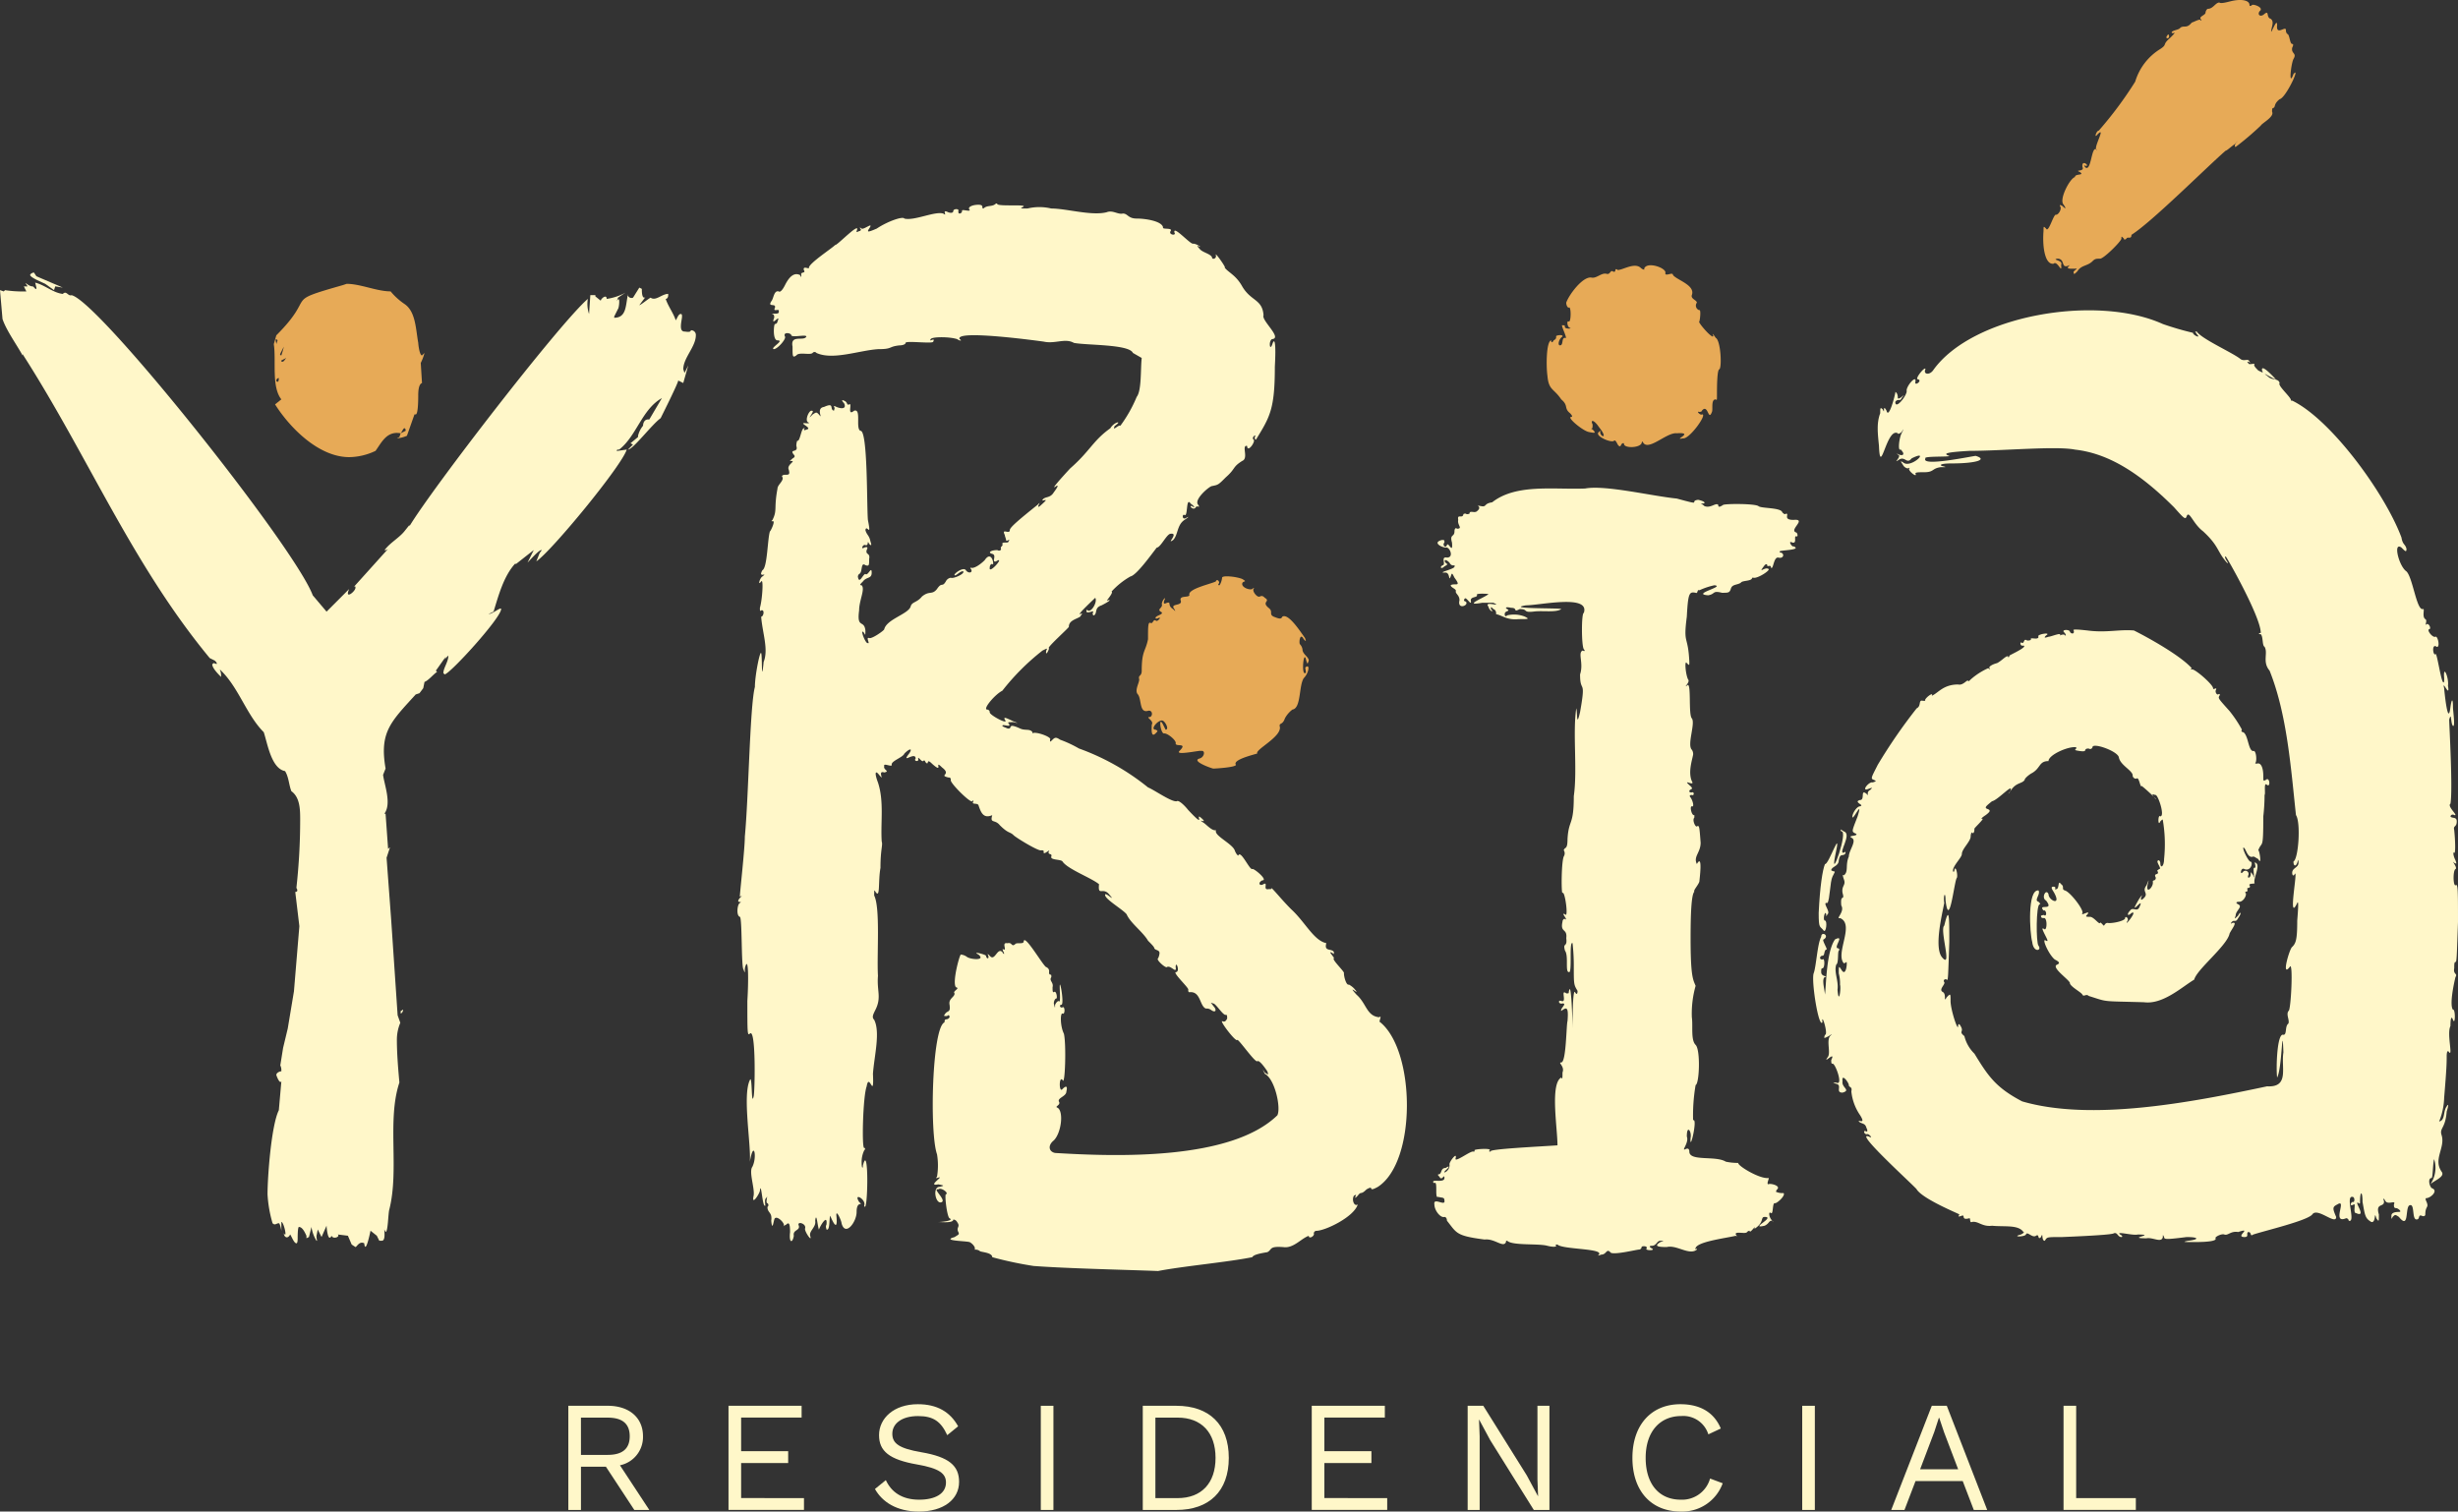 <svg xmlns="http://www.w3.org/2000/svg" xmlns:xlink="http://www.w3.org/1999/xlink" width="416" height="255.844" viewBox="0 0 416 255.844"><rect x="0" y="0" width="416" height="255.844" fill="#333333" stroke="none"/><defs><clipPath id="a"><rect width="416" height="255.844" fill="none"/></clipPath></defs><g clip-path="url(#a)"><path d="M505.509,1245.1h-4.222v7.32H499.15v-17.632h6.678c3.58,0,5.957,1.978,5.957,5.156a4.881,4.881,0,0,1-3.9,4.916l4.969,7.56h-2.538Zm-4.222-2H505.8c2.511,0,3.739-1.042,3.739-3.152s-1.228-3.153-3.739-3.153h-4.516Z" transform="translate(-402.963 -996.844)" fill="#fff7c9"/><path d="M652.6,1250.417v2H639.827v-17.632H652.2v2H641.964v5.691h7.961v2h-7.961v5.93Z" transform="translate(-516.532 -996.844)" fill="#fff7c9"/><path d="M782.521,1237.144l-1.843,1.5c-1.068-2.323-2.35-3.232-4.942-3.232-2.806,0-4.355,1.308-4.355,2.992,0,1.656,1.175,2.484,4.888,3.126,4.729.8,6.412,2.3,6.412,5.022,0,3.018-2.7,5.022-6.812,5.022-3.74,0-6.2-1.629-7.426-3.819l1.843-1.5c.934,2.031,2.752,3.312,5.636,3.312,2.724,0,4.541-1.015,4.541-2.911,0-1.523-1.149-2.4-4.862-3.047-4.755-.827-6.465-2.27-6.465-4.969,0-2.832,2.485-5.235,6.572-5.235,3.233,0,5.45,1.283,6.812,3.739" transform="translate(-620.363 -995.727)" fill="#fff7c9"/><rect width="2.137" height="17.632" transform="translate(176.149 237.945)" fill="#fff7c9"/><path d="M1018.2,1243.605c0,5.663-3.339,8.815-8.868,8.815h-5.691v-17.631h5.691c5.529,0,8.868,3.153,8.868,8.816m-2.243,0c0-4.275-2.379-6.813-6.412-6.813h-3.768v13.625h3.768c4.033,0,6.412-2.538,6.412-6.812" transform="translate(-810.234 -996.844)" fill="#fff7c9"/><path d="M1164.841,1250.417v2h-12.769v-17.632h12.369v2h-10.232v5.691h7.961v2h-7.961v5.93Z" transform="translate(-930.066 -996.844)" fill="#fff7c9"/><path d="M1302.847,1252.421H1300.2l-7.373-11.808-1.87-3.472h-.027l.107,2.831v12.45h-2.031v-17.632h2.645l7.346,11.754,1.9,3.527h.027l-.107-2.832v-12.449h2.031Z" transform="translate(-1040.615 -996.844)" fill="#fff7c9"/><path d="M1441.877,1251.57c-5.023,0-8.175-3.5-8.175-9.082s3.2-9.083,8.12-9.083c3.42,0,5.717,1.442,6.839,4.113l-2.11.989a4.439,4.439,0,0,0-4.569-3.1c-3.606,0-6.038,2.618-6.038,7.08,0,4.434,2.271,7.078,5.932,7.078a4.919,4.919,0,0,0,4.969-3.579l2.137.8a7.258,7.258,0,0,1-7.105,4.781" transform="translate(-1157.426 -995.727)" fill="#fff7c9"/><rect width="2.137" height="17.632" transform="translate(305.013 237.945)" fill="#fff7c9"/><path d="M1673.1,1247.532h-7.988l-1.87,4.888H1661l6.865-17.631h2.538l6.839,17.631h-2.27Zm-.775-2-2.378-6.251-.828-2.458h-.053l-.774,2.377-2.4,6.331Z" transform="translate(-1340.922 -996.844)" fill="#fff7c9"/><path d="M1824.578,1250.417v2h-12.236v-17.632h2.137v15.628Z" transform="translate(-1463.101 -996.844)" fill="#fff7c9"/><path d="M756.46,317.3c-.424,0,.426-1.275-.212-.85-2.126-.213-2.126-2.339-3.828-3.827-1.913-2.126,1.063.639-.424-1.063a3.72,3.72,0,0,0-.851-.638c-.424.213-.85-1.275-.85-1.913.212-.213-2.126-2.339-1.7-2.551.213,0-1.277-1.488-.214-.851.214.213.214.213.214-.212-.426-.638-1.7,0-1.277-1.488-2.126-.425-3.613-3.614-5.951-5.739-1.7-1.7-3.188-3.614-3.4-3.614.214.212,0,.212-.424.212-1.063.213,0-1.275-.851-.85-.637.425-1.063-.213-.212-.637,1.063,0-1.487-2.127-1.7-1.914-.425.212-1.912-3.188-2.338-2.339,0,.213-.424-.212-.636-.849-.426-1.063-3.191-2.339-3.191-3.189v-.213c-.636.213-1.7-1.063-2.125-1.275-1.275-.851,1.062.425-.424-.851-1.063-.85,1.062,2.126-2.126-1.275-.85-1.063-1.7-1.7-1.913-1.488-.851.212-3.825-1.914-4.888-2.339a40.252,40.252,0,0,0-11.693-6.589,19.7,19.7,0,0,0-3.189-1.488c-.636-.426-.85-.426-1.275,0s-.424.425-.424,0c.424-.426-2.552-1.488-2.976-1.063V268.2c-.426-.639-1.275-.213-2.125-.639-2.338-1.063-1.063.213-2.126,0-.426-.212-.639-.212-.851-.424,0-.425,1.7.424,1.063-.425-.212-.213,0-.213.851-.213.85.213.85.213-.213-.212-1.277-.637-1.489-.637-1.277-.212.851,1.063-2.762-.851-2.55-1.276a.457.457,0,0,0-.424-.425c-.85,0,1.275-2.551,2.55-3.188a39.538,39.538,0,0,1,6.8-6.8c.85-.426.85-.426.638,0-.212,1.276.639-.426.424-.426-.212-.212,3.615-3.614,3.4-3.614,0-1.063,1.275-1.275,1.914-1.7.424-.637.424-.637,0-.425-.639.213,2.338-2.55,2.55-2.763.424.637-.638,2.551-1.275,2.126-.212-.212-.212,0-.212.213.212.424,1.487-.425,1.062.212,0,.212,0,.425.213.425.636-.425,0-1.276,1.275-1.7.851-.425,1.914-1.063,1.063-.851-.639.425,1.063-1.276.639-1.488a12.934,12.934,0,0,1,3.188-2.551c1.063-.212,3.613-3.826,4.464-4.889.639,0,1.7-2.339,2.338-2.339,1.489-.212-.85,1.914.426,1.063.849-.85.637-2.55,1.912-3.4.638-.425.851-.638.426-.425-.851.638-.851-.637-.426-.425.638.425.214-3.189,1.063-1.913.638.424.85.85.214.424-.639-.212.212.851.636.213.212-.425.851.212.427-.425-.851-.851,1.911-3.188,2.338-3.188,1.063-.212,1.063-.212,2.338-1.488,1.7-1.488,1.063-1.7,2.764-2.763,1.063-.426,0-2.339.637-2.551.214,0,.214,0,.214.212.212.851,1.487-1.063,1.062-1.275-.426-.426.637-1.063.212-.426,0,.213,0,.426.212.426,2.338-3.826,3.189-5.1,3.189-12.33.212-3.826,0-5.1-.424-3.826-.214.637-.427.637-.427,0,0-.425.213-.851.427-.851,1.7-.212-1.913-3.189-1.489-4.038-.212-2.764-2.126-2.339-3.613-4.89-1.063-1.913-2.338-2.338-2.976-3.189.424.213-1.7-2.763-1.489-2.125s-.636.851-.636.425c-.213-.637-1.7-.85-2.126-1.488-.426-.425-.426-.637-.212-.425.849.425-.214-.424-.851-.424-.426.212-3.4-3.189-3.188-1.913.424.637-1.063.425-.639-.212s-1.487-.213-1.275-.638c-.213-1.063-2.977-1.488-4.464-1.488s-1.489-.85-2.34-.85c-.849.212-1.7-.637-2.763-.213-2.551.638-6.8-.637-9.353-.637a8.646,8.646,0,0,0-4.039,0c-1.063,0-1.275,0-.85-.212,1.489-.637-4.676,0-4.252-.637h-.212c-.639.637-1.487.212-2.126.85-.426,0,.213-.638-.85-.638s-1.914.425-1.487.851c.212.424-1.489-.213-1.277.212a.457.457,0,0,1-.424.425c-.213,0-.213-.213-.213-.425.213-.425-.85-.425-.85,0,0,.212-.213.425-.851.212-1.275-.637,0,.851-.85.213-1.487-.425-4.888,1.275-6.589.85-.212-.424-2.765.425-4.676,1.7-1.49.638-1.7.638-1.277,0,.851-1.276-.849.212-1.275,0-.213-.213-.425-.213-.213,0s0,.425-.212.425c-.426.212-.426.212-.426,0,.851-1.914-3.4,2.55-3.612,2.338-.639.637-4.252,2.976-4.464,3.826.212.425-1.063-.425-.85.425.424.637-.639.212-.427.851,0,.425,0,.425-.212,0-.851-.425-1.7,0-2.55,1.7-.426.851-.851,1.275-1.062,1.063-.851-.212-.851,1.275-1.276,1.7-.639,1.063.849.213.637,1.063-.424.851.85,0,.639.639.212.637-1.49.212-1.063.424.212,0,.424.425.212.851-.424,1.275,1.275-1.063.639.425a.459.459,0,0,1-.426.425c-.213,0-.424,2.763.426,2.763,1.275,0-1.277,1.275-.639,1.488.639,0,2.126-1.7,1.914-2.126-.426-.851,1.063-.638,1.063-.213.212.425,2.55-.212,2.55.213-.424.85-2.762-.425-2.338,1.7,0,1.7,0,1.914.638,1.488.425-.638,2.338,0,2.763-.425a.4.4,0,0,1,.638,0c2.764,1.275,7.227-.425,10.416-.637,2.55,0,1.7-.425,3.613-.638.639,0,1.063-.212,1.063-.424,0-.425,4.678.212,4.678-.213.424-.85-.851.213-.426-.425.214-.425,3.188-.425,4.465,0,.637.425.849.213.425,0-.851-1.7,14.243.425,14.243.425,1.912.425,3.613-.638,5.1.213,2.126.424,9.351.212,9.99,1.7l1.487.851c-.212,1.912,0,5.526-.849,6.589a23.274,23.274,0,0,1-2.764,4.889c-.212-.212-1.063.639-1.063.425,0-.425.212-.425.424-.637.851-.637-.424-.425-1.063.637-2.974,2.126-3.4,3.827-6.8,6.8-2.552,2.764-3.188,3.614-2.338,2.976.424-.212.212.212-.426,1.063-.637,1.063-1.487.637-1.913,1.275-.213.425,1.489-.638-.213.851-.424.425-.636.425-.424,0s.212-.425-.212,0c-3.189,2.551-4.678,3.826-4.678,4.251,0,.851-1.487-.425-.851.851,0,.212.214.638.214.85,0,.425.849-.424.425.213,0,.425-1.063,0-1.063.425.212.424-.424.424-.212.85,0,.213-.212.425-.639.213-1.063,0-1.7.425-.851.637s-.212,1.488.639,1.275c1.7-1.063-1.275,2.339-1.063,1.063,0-.424.212-.637.424-.637.426.637,0-2.551-1.275-.637-.851.85-1.914,1.488-2.338,1.275,0,0-.212,0,0,.213.424.637-.427.85-.851.212s-2.125.637-1.913.851,1.063-.851,1.489-.637c.212.424-1.7,1.275-2.125,1.063a1.137,1.137,0,0,0-.851.638c-.638,1.063-.638,0-1.489,1.275-.849,1.063-1.275.213-2.55,1.276-.851,1.063-1.7.85-1.913,1.7-.425,1.275-4.039,2.126-4.464,3.826,0,.213-2.126,1.7-2.552,1.488-.637-.212.214,1.063-.212.851-.424.212-1.487-2.764-.636-1.7.212.424.212.424.212-.425-.212-1.913-1.489-.213-1.063-3.4,0-1.7,1.063-3.614.425-4.252-.425,0-.213-.212.212-.637.639-.851,1.489-.425,1.489-1.488,0-1.275-.639.637-1.063.212-.426,0-1.063,1.913-1.275.425a.745.745,0,0,1,.212-.425c.637-.212.212-2.126,1.063-1.487.637.212.637,0,.637-1.063.214-1.063-.637-.639-.424-1.488.212-.426.212-.639-.424-.426-.639.426-.214-.637.212-.425.637.212.212-1.063.637-.212.426.424.426.212.214-.425-.214-1.063-.639-1.063-.851-1.914.212-1.063,1.063,1.488.424-1.7-.212-2.339,0-15.3-1.275-15.093-.85-.425.213-3.826-1.063-3.4-1.275,1.063-.212-1.488-.85-1.063-.424.212-.213-.425-.85-.638-.424-.212-.424,0,0,.426.426.851-.213,1.063-1.275.637-.424-.212-.424-.212-.424,0,.213.213,0,.425,0,.638-.85-.213.213-1.488-1.7-.638-1.487.213,0,2.339-.851,1.276-.424-.425-.424-.425-1.062,0-.637.638-.637.638-.213,0,.213-.425.424-.637,0-.637s-1.063,1.487-.639,1.913c.426.213.214.213-.212.213-1.7-.213,1.275.85,0,1.063-.851.424,0-.639-.424-.213-.427,0-.639,2.126-1.063,2.126,0-.212-.213.213-.213.851.425,1.275-1.277.425-.426,1.488.212.212.212.425-.212.637-.424.426-.639.426-.212.426.85,0-.851.637-.426,1.488.214.849,0,.849-.637.849-.426,0-.639.213-.426.425.214.638-.849,1.276-.849,1.914-.639,3.4,0,3.614-.85,5.314-.213.212-.213.212,0,.212.636-.212-.427,1.913-.427,1.7-.424,1.275-.424,6.164-1.275,6.589-.851,1.488,1.063.213,0,1.063-.424.213-.851,1.7-.212.851.424-.638.212,2.976-.212,4.463,0,.425,0,.639.212.425.638-.212.424,1.063,0,1.063.212,2.764,1.275,5.528.424,7.653-.424,4.251-.212-1.063-.424-1.488s-1.063,3.826-1.063,5.739c-.851,3.188-1.063,18.707-1.7,25.3,0,2.126-.849,9.566-.849,10.2.424-.213.424-.213,0,.212-.85,1.063.637.425,0,.851-.426.212-.639,2.125,0,2.338.424,0,.213,8.716.637,8.928.212.638.212.638.212-.212.639-2.551.639,2.126.426,5.527,0,5.314,0,5.951.425,5.526,1.062-1.063.851,9.991.638,10.628-.426,1.914-.212-3.826-.638-2.763-1.275,2.551.212,10.841,0,13.818.638-3.827,1.275-.851.426.85-.639.851.424,3.614.212,4.89-.426,1.913,1.063-.425,1.063-.851.212-1.7.424,2.763.85,2.551.213.212-.214-1.063.213-1.276.424-.85-.213.851.212.851a.4.4,0,0,1,0,.637c0,1.063.851.851.639,2.339.213,2.126.424-.425.637-.425.426-.425,1.7.85,1.489,1.275-.214.213,0,0,.424-.212.424-.425.639-.213.639,1.275-.214,1.913.424,1.913.636.637-.212-1.063,1.063-.85.851-1.7-.425-.85,1.275-.425,1.062.425-.212.425,1.275,2.551.851,1.275-.212-.85,1.063-1.487.851-2.55.212-1.7.424,1.063.636,1.487.212-.637,1.49-2.763,1.277-.85-.214.425,0,.637,0,.85.636.213.424-1.912.636-2.338.427,1.063,1.276,2.763,1.063.212-.212-1.7.851.639.851,1.063.638,2.339,2.549-.212,2.549-1.913,0-2.125,1.277-.851.426-1.7-1.062-1.7,1.275-.425.851.637.636,1.913.849-11.053-.214-6.8,0,.638-.212.426-.212-.425a4.546,4.546,0,0,1,.426-2.125c.212-.213.212-.426,0-.426-.426,0-.214-8.716.424-10.416.424-2.551,1.275,2.551,1.063-2.126.212-2.976,1.275-7.015.212-9.14-.424-.426-.212-.851.212-1.7,1.063-2.126.214-3.188.426-5.74-.212-3.613.424-11.479-.639-13.6,0-.85,0-1.063.212-.637.851,1.276.426-1.7.851-4.039,0-3.188.426-3.826.212-4.463-.212-3.188.426-6.8-.637-9.991-.639-1.7-.426-2.126.212-1.276,1.063,1.276-.424-.85.851-.424,1.063-.213-.213-.425,0-1.063-.213-.638,1.275.212,1.275-.213-.212-.637,1.914-1.275,2.126-1.913,1.063-1.063,1.489-.85.638.213-1.062,1.488,1.276-.637,1.276.637-.424.425.639.638.424,0,0-.212,0-.212.426.213.637.637.424-.426.851.424.637.638,0-.85,1.063.213,2.126,1.913.212-.851,1.7.638,1.7,1.275-.637,1.275,1.062,1.7.213,0,.427,0,.427.425-.214.425,3.188,3.826,3.613,3.614.212-.212.212-.212.212,0-.424.637.638.212.851.637.424,1.276.85,2.339,2.338,1.7-.424,1.488.426.639,1.277,1.7,1.487,1.487,1.7,1.063,2.338,1.7.424.426,4.251,2.763,4.675,2.551.213,0,.426,0,.426.212-.214.851,1.275-.638.849,0-.212.637.639.213.427.851s1.7.425,1.914.85c.85,1.276,4.888,2.764,6.165,3.827-.214,2.126.637.425,1.7,1.7,1.275,1.488-.424-.212-.636,0-.426.638,2.975,2.551,3.613,3.4.639,1.488,2.765,2.976,3.615,4.465.637.637,1.063,1.063,1.063,1.275.212.425,1.063.213.849,1.064a2.144,2.144,0,0,1-.212.637c-.424.212,1.275,1.7,1.489,1.488.637-.425,1.7,1.275,1.487,0,0-1.276.851.85,0,.85-.424.213,2.338,2.763,2.126,2.976,0,.212,0,.425.213.425,1.914-.213,1.7,2.338,2.764,2.763a1.284,1.284,0,0,1,.85.212c.849.638,1.063,0,.424-.638-.424-.637-.639-.637,0-.425.424,0,1.7,2.125,2.126,1.913.212,0,.212.212.212.637-.212.425-.424.638-.849.425-.426,0,2.338,3.614,2.55,3.188.212-.212,2.976,3.826,3.4,3.614.212-.212.851.425,1.7,1.7.212.637.212.637-.427.213-.424-.638-.424-.638,0,.212,1.7.851,2.764,5.739,2.126,7.016-7.864,7.652-27.209,7.014-37.625,6.377-1.063-.213-1.275-1.276-.212-2.126,1.277-1.276,1.7-4.89.638-5.527-.638-.212.639-.425.213-1.063-.213-.637,1.275-.851,1.275-1.7.214-.851,0-1.063-.636-.425-.639.851-.639-2.339,0-1.488.424,1.063.636-6.165.212-7.865-.639-1.275-.639-3.614-.212-3.4s.424-1.276,0-1.063-.639-.425-.213-.425,0-2.976-.214-3.4c-.212-.212.214,3.4-.212,2.764-.213,0-.424.212-.639.637,0,.638,0,.638-.212-.213,0-.424.212-.85.426-.85s0-1.488-.426-1.063c-.212,0-.212-.213-.212-.851.212-.851-.639-1.063-.212-1.7,0-.426,0-.426-.212-.426-.426-.212.212-.851-.639-1.275-.424,0-3.827-5.953-3.827-4.252-.212.425-1.275,0-1.487.425-.639.425-.424-.425-1.275-.212-1.063-.213,0,1.275-.639,1.063-.212-.213-.212,0,0,.425s0,.425-.212,0c-.851-.851-1.275,1.7-2.126.637-.85-.851.212.425-.424.425a.743.743,0,0,1-.214-.425c0-.212-2.55-.851-1.275-.212,1.275,1.063-1.275.85-1.914.424a2.146,2.146,0,0,0-1.063-.424c-.212,0-1.487,4.676-.85,5.526.85.212-.637.637-.213,1.063,0,.637-1.063.851-.85,1.913.214,1.488-.424.85-.849,1.7-.214.212,0,.212.424.212.212-.212.424-.212.424.213-.424.638-.849,0-.849.85-2.126.851-2.552,18.706-1.277,22.32a11.462,11.462,0,0,1,0,3.826c-.212.213-.212.213,0,.213,1.7-.637-1.912,1.488.214,1.063,1.063.212,1.063.212.212.426-1.275,0-.639,3.188.424,2.551.638-.425-1.7-2.339-.637-2.127.424-.424,1.912.639,1.275.851-.212.213.213,3.826.637,4.039.85.425-1.487.637-1.912.637.637,0,2.55.212,2.55-.425a.757.757,0,0,1,.638.425c.637.851-.214.851.212,1.7.213.425,0,.425-.639.851-2.338.638,1.913.638,2.552.851.424.212,1.063.85.849,1.275a1.277,1.277,0,0,1,.85.212c0,.213,2.126.213,2.126,1.063a63.48,63.48,0,0,0,7.016,1.488c5.74.425,15.518.637,21.044.851,4.464-.851,11.691-1.488,15.943-2.339.214-.424,1.277-.637,2.552-.85.851-.425.212-1.063,2.762-.851,1.7.213,2.976-1.488,4.253-1.914,0,.639,1.063,0,.849-.424a.458.458,0,0,1,.426-.425c1.487,0,6.377-2.339,7.014-4.464-.637.425-1.063-.85-.637-1.487.424-.213.424-.213.212.212,0,.212,0,.212.424-.212.639-.851.426,0,1.489-1.064,1.487-.85,0,.639,1.913-.424,6.589-4.251,6.377-22.958.424-27.848" transform="translate(-522.845 -144.27)" fill="#fff7c9"/><path d="M1320.072,436.651c-.426,0,.212,1.276-.638,1.063-.851-.425,0,.851.212.638,1.489.638-2.126.638-2.338.851,0,.213,0,.213.212.213.638.212.426,1.063-.424.85s-.851,2.126-1.275,1.7c0-.637-.638,0-.638-.424,0-.213-.212-.213-.425,0-1.277,1.7,0,.212.637.637.426.212-1.913,1.7-2.55,1.488h-.212c0,.637-1.7.424-1.913.85-.638.425-1.489.213-1.7,1.063-.212.638-.424.638-1.487.638-1.7-.424-1.063.213-2.338.425-2.976-.212,2.974-1.488,1.063-1.7a11.96,11.96,0,0,0-2.552.851c-.424-.213-.212.637-.637.424-1.063-.212-1.277,0-1.489,4.039-.637,4.89.212,2.976.426,7.653,0,.638,0,.638-.426.212-.424-.637-.212,1.914.212,2.764.426.424-.849,1.487-.212,1.063.851-1.063.212,4.889.851,5.526.638.851-.851,4.465,0,5.314a1.247,1.247,0,0,1,.212.851c-.212,1.063-.85,2.976-.212,4.463.638,1.063-1.914-.637-.212.851.636.637-.212.425-.212.851,0,.212.212.212.424.212.424-.212.424.637,0,.425-.424,0-.424.212-.212.425.424.638.636,1.7.212,1.488-.424,0,0,1.7.424,1.487v.425c-.424.425.214,1.7.426,1.488.424-.212.424,0,.637,2.763,0,1.7-1.275,2.339-.637,3.614,1.063-1.913.424,2.764.424,2.976-.212.637-1.063,1.488-.851,1.7-.424.425-.636,2.763-.636,7.865,0,6.59.424,7.015.851,8.078a17.118,17.118,0,0,0-.638,5.314c.212,1.488-.212,3.826.638,4.677s.637,6.589,0,6.8a30.038,30.038,0,0,0-.426,5.952c.851-.425-.636,5.739-.424,2.976.212-1.063-.638-2.339-.638-.213.426,1.063-1.063,2.551-.212,2.126.424-.212.638,0,.638.425,0,1.7,4.464.637,6.163,1.7a9.786,9.786,0,0,0,2.126.212c-.212.425,3.615,2.763,5.1,2.551.214,0-.424,1.063,0,1.063.214-.213,2.126.212,1.489.85a.661.661,0,0,0-.212.425,2.683,2.683,0,0,0,1.275.213c.424.425-1.275,1.912-1.489,1.7-.424,0-.212,1.914-.636,1.7-.426-.425-.426.637.212,1.276.212.212.212.424,0,0-.638,0-.424.424-1.275.85-2.764.638,1.914-1.488,0-1.488-.638,0-.212.639-1.063,1.488-.426.425-.851.638-.639.425.212-.637-.851,1.063-.851.425a.657.657,0,0,0-.424.212c-.212.425-2.126-.212-1.914.425.212.212.212.425,0,.212-1.7.425-7.228,1.064-6.8,2.339.212-.212.212-.212.212,0-1.275,1.063-3.4-.851-5.1-.425-1.7,0-2.125-.212-1.063-.85.636-.213.636-.213,0-.213s-.639.851-1.489.851c-.424,0-.424.212,0,.425.851.425-1.275.425-.849,0,.212-.425-.85-.425-.85-.213a.457.457,0,0,1-.427.425c-.424,0-4.676,1.063-4.888.426-.639-.638-.639.425-1.489.425-.637.212-.637.212-.425,0,.851-1.063-6.165-.851-7.015-1.7-.212,0-.424,0-.212.213,0,.212-.638.212-1.487,0-1.489-.425-5.953,0-6.8-.851-.212,0-.212,0-.212.213-.427,1.063-1.914-.638-3.615-.425-4.888-.638-4.676-1.063-6.377-3.188,0-.426-.212-.639-.424-.639-.639.213-1.7-1.063-1.7-2.126-.212-1.275,1.914.425,1.7-.637,0-.637-.425-.425-1.063-.637-.638.425,0-2.763-.638-2.339a.208.208,0,0,1-.212-.212c0-.425,1.913.212,1.913-.638s-.425.638-.851-.213c-.212-.212-.424-.424,0-.424.426-.213.212-1.063,1.063-1.063.638-.425.638-.213.212.212-1.275,1.063.638.425.426-.851,0-.424,1.275-2.126,1.063-1.063-.426,1.063,2.55-1.275,2.977-1.063.212,0,.212,0,.212-.212-.212-.213,2.976-.425,2.55,0-.212.212,0,.212.212.212-.849-.425,8.29-.85,11.267-1.063,0-2.975-1.275-10.416.638-11.479.212.425.212,0,.212-.85.425-1.063-.85-1.7-.212-1.7.851,0,.851-6.377,1.063-7.014.212-2.551-.212-2.338-1.063-1.7-.212-.426,1.063-1.276.212-1.276-.638.213-.85-.638-.212-.424,1.063.424-.212-2.127.851-1.276.424,0,.424,0,.424-.212.424-2.551.638,5.314.638,6.164,0-.85,0-6.8.424-6.164.212.424.424.424.424-.213-.637-1.063-.637-1.063-.637-4.251a34.444,34.444,0,0,0-.212-3.826c-.638-.425,0,5.314-.638,4.889-.639,0,0-2.763-.639-3.614-.425-1.488.426-.425.214-2.126.212-1.7-1.063-.85-.639-2.763,0-.425.425-.638.425-.425.639.213-.849-1.275,0-.851.639.851,0-4.038-.425-3.613-.212.212-.212-5.1.212-6.165a.966.966,0,0,0,0-1.063c.212-.637.639,0,.639-1.914.212-3.4,1.063-2.126,1.063-7.228.637-4.463-.212-10.84.424-14.88.212.851,0,3.4.639.638,1.063-5.952,0-2.976,0-6.377.636-1.914-.427-3.614.424-4.039.426.213.426,0,.212-.212-.424-.638-.424-6.165,0-6.165,1.063-3.188-7.44-1.275-9.778-1.275-3.827.637,5.953.424,5.953.637-.85.637-3.188.212-4.677.425-1.911.212-.849-.425-2.338-.425-1.275.637-.212-.213-1.487-.213-.85-.212-1.063,0-.638.213.638.425-.424.212-.424.85,0,.425.212.425.424.213a4.94,4.94,0,0,1,2.976.212c.851.426.639.426-1.063.426-1.913.212-2.764-.638-3.827-.851,0,.213.212-.637-.424-.85-.426-.425-.426-.425-.426,0,.638.637-.212.425-.425-.425-.851-1.063,2.55.212.851-.638h-1.914c-3.613.638.85-1.063,1.063-1.488.212,0-2.338-.213-1.913.212,0,.425-1.063.213-1.063.851.212,1.275-.851-.851-1.063-.212-.212.212,0,.424.212.424.638.639-1.487,1.488-1.063-.212,0-.851-.637-1.063-.637-1.488.212-.425-.851-.638-.851-1.063.638-.425,1.914.425.638-1.275-.426-.851-.426-.851-.638-.213-.424,1.063,0-.85-1.063-.638-1.275,0,1.913-.637,1.7-1.063.212-.425-.426.212-.85-.637-.851-.851-1.063-.213-.426.212.214,0,0,.213-.424.425-.639.637-.851,0-.212-.212.424-.213-.427-1.488.637-1.276,1.277,0,.426-1.913-.212-1.7-.637,0-2.338-.851-.637-1.276.425,0,.425,0,.425.425-.425.426.212,1.063.424.426s1.063,1.7.851-.426c-.424-1.488.426-.85.426-1.912,0-.425.212-.639.424-.425,1.063,0,0-.638.212-1.488-.212-1.063.639-.212.851-.851,0-.212.212-.212.424-.212.214.212.638,0,.638,0,0-.638.851,0,1.275-.425,1.063-.851-.636-1.063.638-.851,1.063.213.424-.424,1.913-.637,4.039-3.189,10.416-2.126,15.73-2.338,3.4-.637,11.265,1.275,15.518,1.7,4.676,1.275,1.912.425,3.613.212,1.063.213,1.487.638.639.638-.426,0,0,0,.424.424,1.063.425,1.913-.637,2.338-.212,0,.425.212.425.851,0,.638-.212,5.314-.212,5.953.212.424.425,3.825.213,4.039,1.063.212.213.424.426.636.213.639,0-.636,1.063,1.275,1.063,2.34-.212-.849,1.7.426,2.126.212,0,.424.851,0,.637" transform="translate(-1016.097 -345.883)" fill="#fff7c9"/><path d="M1664.575,344.093c.009,0,.012.014.021.019,0-.037,0-.054-.021-.019" transform="translate(-1343.809 -277.77)" fill="#fff7c9"/><path d="M1764.059,695.228c.04-.079.062-.136.091-.2-.353.458-.426.536-.091.2" transform="translate(-1423.948 -561.095)" fill="#fff7c9"/><path d="M1891.639,699.843c.069.094.148.2.249.335.275.206.1.009-.249-.335" transform="translate(-1527.118 -564.982)" fill="#fff7c9"/><path d="M1700.933,383.932c0-.638,0-1.063.212-1.063s.212-.638.426-6.8c0-5.314,0-6.59-.426-6.165-.425,0-.425-2.551,0-2.763s-.851-1.7-.212-1.063c.424.212.424.212.212-.425-.425-.851-.425-1.488-.212-1.275s.212-1.7,0-3.827c-.213-.85.424-.426.424-1.488,0-.85-.85-.424-1.063-.85a.408.408,0,0,1,.638-.213c.851.213-1.275-1.487-.638-1.913.426-2.339-.212-13.392-.212-14.242.425-1.488.212.637.638,1.063.425.212,0-2.551,0-3.189,0-1.487-.213-1.487-.426,0-.425,3.614-1.063-2.975-1.063-3.188-.424-1.7,1.063,1.913.639-.424.213-1.276-.85-3.827-.639-1.276,0,.637,0,.851-.212.637-.424-.637-1.063-5.314-1.275-4.677-.427.213-.639-1.913.212-1.275.639.212.212-1.913-.212-1.7s-1.49-1.063-1.063-1.276c.424,0,0-1.063-.427-.85-.425.424.214-.638-.212-.851-.637-.425,0-1.914-.424-1.7-1.063.212-1.7-5.314-2.764-6.377-1.276-.851-2.338-5.1-.851-4.039.639.638.851.851.851.212-.212-.85-.637-.637-.851-1.913-2.762-7.441-11.9-19.982-18.493-23.171h-.214c.214-.424-2.338-2.551-1.911-2.975-.214-.851-1.278-.425-1.914-1.063-1.7-1.276.85.424,1.275.424-.424-.424-2.55-2.763-2.338-1.487.212.424.212.424-.638,0-.425-.425-.851-.851-.636-1.063,0-.213-1.063.212-1.063-.213-.214-.212-.214-.212,0-.212.424.212.424.212.212,0-.212-.638-.85,0-1.489-.425-1.275-1.063-6.589-3.4-7.44-4.677-.424,0-.212,0,0,.425.851.85-.636.212-.636-.213a50.826,50.826,0,0,1-5.1-1.487c-11.267-5.1-32.311-1.488-38.9,7.865-.638.849-1.7.637-1.277-.213,0-.637-1.911,1.7-1.274,1.7.85.213-.637,1.276-.425.425.212-1.275-1.489.637-1.489,1.488.214.637-1.914,3.4-1.914,1.914.427-.638.851,0,1.065-.638,1.063-1.276-.426.424-.638,0,0-.209-.006-.819-.406-1.044-.018.41-1.119,4.728-1.508,3.17-.212-.425-.424-.639-.424-.213s0,.425-.214,0c-.425-.425-.425-.212-.425.637-.638,1.7-.424,3.4-.213,5.527.213,5.527,1.275-3.188,3.189-2.126,0,.212.424,0,.638-.213.424-.638.424-.638,0,.213s-.638,2.976-.214,2.763c.214,0,.214.213.426.425.212.425,0,.637-.638.425-.424-.213-.424-.213-.212,0,.85.212-1.063,1.7.212.85,1.063-.637,1.275.851,2.126-.212,3.4-1.7-.213,1.914-1.488.638-.426-.212-.426-.212,0,.425a1.135,1.135,0,0,0,.85.638c.213-.212.424,0,.213,0-.213.425,1.487,1.7,1.063.851,0-.212.637-.212,1.487-.212,1.7,0,1.275-.638,2.765-.851,1.063,0,1.063,0,.212-.213-.424-.212,0-.424,1.7-.424,4.04,0,6.165-.638,4.04-1.276-.427,0-9.354,1.914-8.505.425-.424-.425,4.251-.212,4.039-.425-1.275-.425-.212-.637,3.4-.85,5.741,0,14.667-.851,17.858-.213,5.738.637,11.053,4.039,16.793,9.779,1.7,1.913,1.912,2.126,2.126,1.488.424-1.063,1.063,1.275,2.762,2.551,2.765,2.55,2.338,3.4,4.039,5.314.639.425-.637-.851-.212-1.063,0-.213,5.952,10.2,5.952,12.967-.426,0-.426.212,0,.212.424.425.213,1.913.637,2.125.639,1.063-.424,2.551.85,4.039,2.977,7.44,3.613,16.58,4.464,24.445.85,1.276.426,7.441-.424,7.865,0,.851.424.851.638.213s.212-.637.212,0c0,.85-1.063.85-1.063,1.7,0,.425.213.637.425.213.638-1.064-1.275,8.5.427,4.889.212-.425.212.425,0,2.976,0,3.189-.214,3.826-.851,4.464-.426.212-1.913,5.314-.426,3.4.639-1.276.212,7.652-.212,7.44-.425.637.212,1.488,0,2.126-.639.425-.212,1.913-.851,1.913-1.063-.425-1.275,5.526-1.063,7.227.851-1.488.851-9.991,1.063-4.251-.424,2.551,1.063,5.953-2.762,5.739-12.968,2.763-29.761,5.953-41.452,2.551-4.463-2.338-5.738-4.251-8.078-8.077a6.2,6.2,0,0,1-1.7-2.976c-1.062-.85,0-.637-.638-1.7-.212-.425-.424-.425-.424,0,0,1.063-1.277-2.764-1.277-4.251,0-1.276,0-1.276-.636-.639-.639,1.063,0-.425-.639-.849-.851-.425.426-1.276.212-1.7-.212-.212,0-.637.427-.424.212.212.212,0,.423-6.378,0-4.038,0-6.377-.85-2.763-.849.637,1.489,7.653-.424,5.314-1.275-1.7,0-7.015.424-9.14-.212-1.276.214-2.126.214-.425.636,5.1,1.487-3.4,1.912-3.826.214-.426-.213-2.339-.425-1.276,0,.213,0,.213-.213.213-.212-.851,1.487-2.339,1.487-2.977,0-.851,1.489-2.125,1.489-2.976,0-.425.213-.85.213-.637.212.212.424,0,.424-.637-.212,0,1.914-1.914,1.276-1.7q-.32,0,.637-.639c.85-.637.85-.85.212-1.063-.425-.212-.212-.424.851-1.275,1.023-.2,3.809-3.35,3.067-1.688.1-.123.2-.258.333-.437.851-1.063,1.7-.851,2.125-1.488,0-.212.426-.638,1.063-1.063,1.7-.851,1.277-2.126,2.976-2.126,0-1.063,3.4-2.551,4.677-2.339.212.425-.85.425.637.639s.426-.425,1.489-.425a.407.407,0,0,0,.637-.213c0-.85,4.251.639,4.465,1.7.212,1.275,2.125,2.126,2.338,2.975a.564.564,0,0,0,.638.639c.425-.426.636,1.487.849,1.275-.143-.288,1.361,1.074,2.091,1.791-.368-.5-.289-.481.249-.3.424-.212,1.7,3.614.849,3.614-.424-.425-.424,1.913,0,.85.214-.212.426-.424.426-.212a24.038,24.038,0,0,1,.212,6.59c0,1.275-.639,1.7-.639.637a.741.741,0,0,0-.212-.425c-.851,0,.638,1.488,0,1.488-.212.212-.424.212-.212.425.212.637-.639.212-.424.849a.408.408,0,0,1-.214.639.207.207,0,0,0-.212.212c.212.851-1.276,2.338-.85.425.214-.851.214-.851-.213.212-.85,1.063.426,1.276-.425,2.126-.426.426-.638.426-.426-.212.214-.425,0-.213-.424.426-2.126,3.614,1.275-1.063,0,1.487-.425.638-1.063-.212-1.49.426-.636.637-.424,1.063.214.425,1.276-.637-1.489,2.763-.638,1.276.212-.425-.425-.851-.425-.425s-1.7.85-2.764.85c-.85-.212-.639.851-1.063.213-.212-.213-.424-.425-.424-.213-.214.213-1.062-1.063-1.7-1.063s-.851,0-.424-.425c.636-.849-1.277.425-.851-.212.213-.637-2.125-3.614-2.976-3.826-.638-.213,0-.637-.638-1.063-.637-.851-.212.85-.851.85-.424.213.214-.424-.424-.424-.424,0-.424.212,0,.85,1.489,2.551-.851,1.488-.851.425-.424-1.063-1.275.637-.424,1.063,1.488,1.913-1.489.425-.426,1.7.426-.212.638.85.214.85-.214-.213-.426,0-.639,0,0,.212,0,.425.424.425.638-.213.638,1.912.214,1.912-.639-.424-.426,0,.212,1.276.212.425.424.85,0,.638-.851-.638.424,2.339,1.488,3.188.85.425.85.637.426.85-1.277.425,2.338,2.763,2.126,3.189.212.637,1.914,1.488,2.125,1.913s.637-.212,1.063.213c3.4,1.063,1.914.851,9.353,1.063,3.188.425,6.377-2.551,8.5-3.826.424-1.7,5.315-5.527,5.953-7.653,0-.425,1.7-2.338.424-1.914-.212.213-.212,0,0-.212.424-.425.639.212,1.063-.637.639-.851.424-1.276,0-.425-.639.638-.639.638-.424,0,0-.85,1.275-1.488.424-1.913-.424-.212-.424-.425.213-.425s1.275-1.063,1.063-1.487c-.212,0,0-.213,0-.213.638,0,0-.637.427-.637.212,0,.424-.212.212-.426-.212-.425,1.063-.212.851-.425-.214-.85,1.062-2.975.212-3.4-.426-.425.212.85-.212.85-.427-.212.212,2.551-.214,1.276-.424-.637-.424-.637-.424-.212,0,.638-.639.85-.424.212a.539.539,0,0,0-.851-.637c-.638.849-.427-.851.212-.425,1.063.425,1.487-1.063,1.063-1.276-.213.213-1.275-1.7-1.275-2.338.424-.212.636,1.914,1.7,1.488.214,0,.426.212.851.425.638,1.275.212-1.488,0-1.488.638-1.7.85.212.85-5.74a31.64,31.64,0,0,0,.213-3.614c.212-.212-.213-2.339.426-1.7.637.424.424-1.488-.214-.851-.425.212-.425.212-.425-.638,0-1.488-.424-2.339-1.063-2.126-.212,0-.424,0-.212-.213.212-.638,0-2.126-.426-1.913-.849,0-.849-2.764-1.7-3.189-.212,0-.427-.213-.212-.425a20.74,20.74,0,0,0-2.126-3.189c-1.913-2.126-1.913-2.126-1.7-2.551.212-.213,0-.425-.213-.213-.214,0-.426-.212-.426-.637.426-.85-.424,0-.424-.425,0-.638-3.189-3.4-3.615-3.189-.212,0-.212,0,0-.212-1.912-2.126-7.226-5.1-9.777-6.377-2.55-.213-4.676.425-7.864,0-1.914-.213-2.552-.213-2.34,0,.214.637-.424.637-.636.212,0-.426-1.7-.426-.851.213.213.424.213.424,0,.424,0-.212-.424-.212-.85,0,.426-.637-1.487.213-1.913.213-.636.212-.85.212-.424-.213,1.063-.637-1.7-.212-1.275.213,0,.638-1.489,0-1.277.426,0,.212-.425.212-.637.212-.638-.425-.426.425-.85.425-.424-.425-.424.637.213.425.85.212-2.55,1.7-2.338,1.7-.212.425-.212.425-.212.212-.212-.425-1.063.637-1.914,1.063-.85.213-1.487.637-1.275.851s0,.212-.212,0a11.69,11.69,0,0,0-2.976,1.914c-.214.212-.426.424-.426.212-.212-.212-.85.851-1.7.637-2.552,0-3.4,1.488-4.465,1.913.426-.85-1.487.638-1.063.85h-.424c-.85-.212-.212.85-1.063,1.276a90.132,90.132,0,0,0-6.589,9.565c-1.063,2.126-1.277,2.339-.639,2.551.424.212.424.212-.213.425-.638-.213-2.125,1.7-.638,1.063.638-.213.638-.213.212.212-.849.425,0,1.276-.637.638-1.062-.851-.212,1.063-1.062,1.063a.75.75,0,0,0-.427.212c0,.425,1.063.637.427.851-.639,0-1.489,1.487-1.276,1.913.425-.212,1.7-2.975.849-.212-1.062,2.763-1.062,2.551-.212,2.975.212.425-1.487.213-.851.638,1.062.426-.424,2.126-.424,3.189-.639,1.488,0,2.551-.851,3.188q-.318-.318,0,.638c.426,1.063-.425,1.063-.212,2.339.424,1.487-.424,0-.213,2.125.637,1.063-1.062,2.338-.212,2.126,2.55,1.063-.851,5.952.636,7.652a.748.748,0,0,0,.426-.212c.212-.212,0,2.763-.851,1.275-.426-.638-.426-.638-.426.638a6.5,6.5,0,0,1,.214,1.913c.212.637-.214,3.614-.427.851.213-1.488-.636-2.976-.211-4.252.424-.213.211-2.125.424-2.339s0-.425-.213-.425c-.636-.212,1.276-2.338-.424-1.487-1.489,2.126-1.489,7.865-1.7,9.352,0-.637-.637-2.763,0-2.975s-.637,0-.637-.851c0-.425,0-.638.213-.638.424,0,.424-1.914,0-1.488-.639,0-.426-.638,0-.638s.212-.851.636-1.063c.427.212-.849-1.7-.425-1.7,1.063-.639-.424-1.488-.424-.425-.638,1.063-.85,5.1-1.277,6.165-.424,1.275.85,9.352,1.489,8.29-.213-1.913,1.063,2.126.424,2.126-.212.638-.212.638.639.212.636-.425.636-.425.212,0-.638.851.213,2.976-.424,3.614-.851,1.275,1.487-1.276.637.425,0,.424,0,.637.212.637.427-.213,1.913,3.826.639,3.189-.639,0-.639,0,0,.212,1.063.213-.212,1.488,1.063,1.488,1.487-.425-.213-.85,0-1.912-.213-1.488,1.063.212,1.063.637s.638.212.424,1.063a8.6,8.6,0,0,0,1.489,4.039c1.062,1.7-.427.638-.213,1.063.424.424,1.063.212,1.275,1.063q.319.637,0,.637c-.638-.425-.426.637.213.425.212,0,1.063.85.212.424-2.763-1.063,8.078,8.716,8.078,8.928,1.063,1.7,7.44,4.252,7.228,4.252-.212.424-.212.424.424.212s-.212.851,1.275.425c.214,0,0,.85.427.637,1.063-.212,1.7.851,3.4.637,2.125.213,4.463-.212,5.314,1.063.212,0,0,.213-.424.425-1.7.425.636.425.85,0,.212-.637,1.063.638,1.7.212s.213.851.851.213c.424-1.063,0,.637.639.637.424-.637.212-.637,2.976-.637,5.1-.213,8.5-.425,8.714-.638.637-.213.637.638,1.276.638.212,0,.212-.213-.212-.425-.851-.637,2.126.212,2.976,0,3.4,0-2.126.638,1.487.638,1.063-.212,2.552.851,2.764-.212,0-.425,0-.425.212,0,0,.425.424.425,3.827,0,2.126,0,2.126.425.212.637-1.063.213-.638.213,1.063.213,2.55,0,3.825-.213,3.613-.638-.212-.212,1.063-.85,1.489-.638.636.212,1.063-.637,2.338-.425,2.55-.85-.639.851,1.063.851.85,0,.212-.638.639-.851.636,0,.212.851.849.425,1.914-.637,9.141-2.338,9.991-3.4.851-1.276,4.04,1.913,4.04.424-.639-1.487-.639-1.7.212-2.125,1.7-1.063-1.063,3.4,1.487,2.339a.457.457,0,0,1,.427.425c1.275.424-.639-4.251.636-4.039.426,0,.426,1.063,0,.851-.425.212-.425.85.214.424.424-.212-.214,1.488.424,1.488,1.914.851-.639-2.338.424-1.7.214.212.214,0,.214-.212,0-1.914.424-1.914.424,0,.425,2.338.425,2.763,1.487,3.4.851.212.427-2.125.851-.637.426.637.426.637.426-.638-.638-2.125,1.063-1.063.851-2.339-.214-.425,0-.425.212,0,.424.85,1.913-.212,1.487.637,0,.425,0,.639.426.639.212,0,1.063.637.424.637q-1.276,0-1.275.637c0,.638,0,.638.212.212.424-.424.424-.424,1.063,0,1.7,2.126,1.063-1.275,1.7-1.913,1.063-.637.424,2.338,1.275,2.338.637,0,.213-.85.851-.638.424.212.637,0,.637-.212,0-1.488.639-1.063.212-2.125q-.318-.638,0-.639c.639,0,2.126-1.275.851-1.7-.424-.426-.637-1.7,0-1.7.212,0,.212-2.551.426-3.188a4.893,4.893,0,0,1-.639,4.251c.639-.637,2.55-1.276,1.913-2.125-1.489-2.126.637-4.039,0-6.165-.426-1.275.637-1.063.851-4.039.424-1.275.212-1.275,0-.85-.639.85-.214,2.338-1.277,2.551a11.544,11.544,0,0,0,.85-4.039c.427-5.1.427-5.953.427-7.016,0-.849.212-1.063.424-.637.638.637-.424-3.189.212-4.464,0-1.488.213-1.7.426-1.063.425,1.063.425-1.914,0-1.7-.638-.85.213-4.677.425-5.526.426-.638-.425-.425-.212-1.488" transform="translate(-1285.572 -220.04)" fill="#fff7c9"/><path d="M1598.14,745.721c.424.425.639-1.7.212-1.7s0-1.913.212-1.064c0,.425,0,.425.214,0,.637-.424-1.063-2.126,0-1.913.424-.637.424-3.614.849-4.464.639-1.275.427-.638-.212-1.063,0-.638,1.275-.638,1.275-1.7.214-1.275.639-.637,1.063-1.063.214-.425,0-.425-.213-.212-1.063.212,1.489-3.189,0-3.614-.636-.425-.636-.425-.424,0,1.276-.213-1.913,8.715-1.062,4.251,1.275-5.739-1.063,1.488-1.7,1.275-.424,1.063-.85,3.827-1.063,8.291,0,2.763.212,2.125.85,2.976" transform="translate(-1289.49 -588.205)" fill="#fff7c9"/><path d="M1784.578,784.43c.212,0,0-.212-.212-.425-.851-.212.424-1.275,0-1.912-1.914-.213-1.489,7.227-1.063,8.715.212,1.913,1.7,1.488,1.063.638-.427-.425-.427-7.015.212-7.015" transform="translate(-1439.365 -631.378)" fill="#fff7c9"/><path d="M29.027,241.291l1.489,1.063.212-.639,1.275.213-4.464-1.914-.424-.637c-.214,0-.639.212-.639.425,0,.425,2.126,1.275,2.55,1.488" transform="translate(-21.375 -193.25)" fill="#fff7c9"/><path d="M351.9,887.541c.213,0,.424-.425.424-.638-.212,0-.212.213-.424.213Z" transform="translate(-284.086 -715.996)" fill="#fff7c9"/><path d="M115.64,262.868c0-1.913,2.126-3.826,2.126-5.74a.779.779,0,0,0-.851-.849c0,.424-.85.212-1.063.212-1.063,0-.426-1.914-.426-2.551,0-.212,0-.425-.212-.425-.425,0-.637.851-.851,1.063-.424-1.275-1.275-2.338-1.7-3.614.212,0,.424-.212.424-.637v-.212c-1.063,0-2.126,1.275-2.976.638-.424.212-1.7,1.275-1.913,1.275l1.013-1.349c-.055.028-.1.074-.162.074-.424,0-.424-1.063-.424-1.488l-.426-.212-1.063,1.7a.641.641,0,0,1-.885-.443c-.374,1.86-.249,3.845-2.3,3.845v-.214l.214-.425.425-.85c.212-.213.424-2.551-.213-1.276l.213-.638,1.275-.851a9.4,9.4,0,0,1-3.189,1.063c0-.885-1.016-.009-.993.311l-.921-.736v-.213H99.91l-.214,3.188a5.243,5.243,0,0,1-.212-2.551c-4.89,4.252-26.359,32.1-30.185,38.476v-.212l-.849,1.063c-.85,1.063-2.34,1.913-3.191,2.975-.424.425.214.213.427,0l-5.741,6.377h.214v.213c0,.637-1.914,2.126-1.063.212L55.269,303.9l-2.338-2.764c-2.976-8.077-36.138-49.742-40.814-50.8-.639.213-.851-.85-1.489-.212-1.7-.213-2.976-1.488-4.676-1.913l.213.851c0,.637-.424-.213-.639-.213-.849,0-1.7-1.275-.849,0H4.039l.424.851a20.646,20.646,0,0,1-3.613-.212l-.213.212L0,249.477l.425,4.889c.638,1.913,2.339,4.251,3.4,6.165v-.213c11.053,17.218,18.492,35.5,31.672,51.443l.851.424.212.213c.424.637-.212.212-.424.212l-.214.213c0,.638,1.062,1.7,1.489,2.126a2.7,2.7,0,0,0-.213-1.276c3.188,2.976,4.464,7.653,7.44,10.629.636,1.913,1.275,6.164,3.613,6.589.639,1.063.639,2.339,1.063,3.4,1.489,1.063,1.489,3.189,1.489,4.889a104.071,104.071,0,0,1-.639,11.479c.3.5.122.667-.191.684l.692,5.795L49.75,368.16l-1.05,6.3-.787,3.28-.475,2.97a1.656,1.656,0,0,1,.18.777v.212c-.214,0-.851.213-.851.637.213.639.637,1.488.851,1.064l-.427,4.889c-1.275,2.551-1.913,11.265-1.913,14.242a21.541,21.541,0,0,0,.851,4.889c.426.425.638,0,1.062,0,.213,0,.427,1.276.427,1.276V407.2c.424,0,1.062,2.976.424,1.913,0,.638.638,1.063,1.063.212.212.212.638,1.488,1.062,1.488.212,0,.212-.637.212-.851s0-1.913.212-1.913c.639,0,1.063,1.063,1.277,1.487v.425l.424-.212.424-1.7a6,6,0,0,0,.85,2.338c.213,0,0,0,0-.851l.213-1.063.639,1.276.85-1.914c0,.213.212,2.976.85,1.7.213.639,1.487.213,1.063-.212l1.7.212.639,1.488.639.425c.212,0,.637-1.063,1.487-.638.212,2.125,1.062-2.125,1.062-2.125l1.063.849.424.851h.427c.636,0,.424-1.488.424-1.914l.212.425c.427,0,.427-3.189.639-3.826,1.7-6.8-.424-15.093,1.7-21.47-.214-2.339-.427-4.889-.427-7.227a7.32,7.32,0,0,1,.58-2.882l-.455-1.273-1.082-16.039-.788-10.627.586-1.781c-.108.095-.222.2-.328.291l-.427-5.952h-.212c1.275-1.7,0-4.889-.212-6.59l.424-1.063c-1.063-6.164.85-7.865,5.1-12.542l.638-.212.639-.851.213-1.063c.636-.212,1.487-1.275,2.126-1.7l-.213-.212c.213-.213,2.338-3.4,1.487-1.914l.638-.637c0,1.063-.85,2.126-.85,2.975l.212.213c.851,0,9.565-9.565,9.565-11.054,0-.425-1.487.85-2.126.85l.851-.424c.85-2.764,1.7-5.953,3.612-8.078h.214l2.975-2.338L89.28,295.6c.426-.425,1.914-2.125,2.34-2.125.213,0-.214.212-.426.849l-.424,1.063c2.55-1.7,14.455-16.156,15.3-18.919l-1.487.213h-.213c0-.213.213-.213.424-.213,2.976-2.338,3.827-6.8,7.228-8.715l-2.126,3.613h-.212c-.639,0-.85.639-.85,1.063a4.284,4.284,0,0,0-.851,1.7v.212l-1.275,1.063.424.213-.849.85c.849,0,4.039-4.251,5.526-5.314.424-.851,2.976-5.952,2.976-6.377l.851.425.849-2.976-.637,1.275Z" transform="translate(0 -200.372)" fill="#fff7c9"/><path d="M551.371,258.324c.013-.065.022-.13.036-.194a.37.37,0,0,0-.036.194" transform="translate(-445.121 -208.388)" fill="#fff7c9"/><path d="M1026.912,521.555c-.424,0,.212,1.063-.213,1.063-.638.213-.212-4.251.213-2.126.212.638.212.638.426,0,0-.638-1.065-1.063-1.065-1.912a1.61,1.61,0,0,0-.424-.851c-.212-.212,0-2.126.639-.85.424.424.424.424.212-.213-.638-.85-2.764-4.251-3.827-3.614-.212.425-.424.425-1.487,0-.85-.425,0-.85-.85-1.488-1.275-1.063.424-1.063-.639-1.7-.212-.212-.424-.425-.849-.212s-1.277-.85-1.063-1.276c.213-.212,0-.212-.214,0-.425.213-1.7-.212-1.7-.85s1.063-.213,0-.851c-1.063-.425-3.4-.637-3.4-.212a3.037,3.037,0,0,1-.426,1.275c-.212,0-.212,0-.212-.212.424-.213-.212-1.063-.427-.425-.849.425-4.888,1.275-4.463,2.338-.212.425-1.7,0-1.487.851.424,1.063-1.913.425-1.063,1.488.212.426.212.426-.212,0-1.063-.637-.214-1.276-1.063-1.063-.426.212-.638.212-.426-.425.426-.851-.424,0-.424.637.213.637-.85.851-.212,1.276.849.424-.851.637-.851,1.063s1.063-.425.637.212c-.213.212-.424.425-.637.212-.426-.212-.426.638-.85.425s-.424.637-.424,2.764c-.426,2.126-1.065,1.913-1.065,5.314,0,1.063-.637.637-.424,1.488,0,.637-.85,1.912-.212,2.55.637.851.212,3.189,1.7,2.764.849-.213.849,1.063.212,1.063s.851.638.424,1.275c0,.425-.212,2.339.638,1.488.424-.425.424-.425,0-.638-1.062,0,.637-1.913,1.276-1.488.424.212,1.063,1.488.424,1.488,0,0-.213-.425-.424-.851-.851-1.7-.424,1.7.212,1.488.639,0,2.126,1.275,1.914,1.7,0,.637,2.126-.212.639,1.276-.851.85,3.825-.213,3.613,0,.85-.213.638,1.063-.213,1.275-1.489.425,2.126,1.7,2.338,1.7.424,0,3.827-.212,3.827-.638-.638-.85,2.976-1.7,3.613-1.914-.424-.637,4.039-2.763,3.827-4.463-.212-.851.424-.212.851-1.488a4.592,4.592,0,0,1,1.276-1.488c1.487-.212,1.062-4.038,1.913-5.314.85-.851,1.063-2.338.424-1.913" transform="translate(-805.838 -408.68)" fill="#e7aa57"/><path d="M1387.011,245.285c-.426-.637-.639-.851-.426-.425.214,1.063-2.762-2.338-2.338-2.338.212-.851.212-2.126,0-1.914a.814.814,0,0,1-.424-1.275c0-.425-1.063-.639-.851-1.276.638-1.7-2.55-2.551-3.188-3.4,0-.638-1.489.425-1.276-.425,0-.851-3.188-1.914-3.614-.638.212.212-.212.212-.637-.213-1.062-.85-2.976.425-3.827.425-.212-.212-.424-.212-.424.212a.3.3,0,0,1-.426,0c-.424-.212-.424.638-1.063.425-.851-.212-1.7.851-2.55.638-1.489-.213-3.827,2.975-4.251,4.251,0,.424.212.849.424.849.424-.425.424,2.551,0,2.339s-.212,1.063.213,1.063c.426.212-1.063.212-.851-.213,0-.212-.212-.212-.424-.212-.424-.212,1.063,2.551.424,2.126-.636,0-.212,1.275-.849,1.275-.426,0-.214-1.063.424-1.487.213-.425-1.275-.213-1.062,0,0,.212,0,.425-.425.638-.214.425-.426.425-.426,0-.851.212-.851,4.463-.636,5.951.212,2.551,1.062,2.126,2.338,4.039,1.275,1.063.424,1.488,1.487,2.338.426.425.426.638.212.638-.849,0,1.913,2.338,2.976,2.55s1.275.213.639-.425c-.128-.064-.229-.124-.312-.176.295.1.312-.111.312-.674-.426-.851.212-.851,1.063.425,1.7,2.126.212,1.7.212.85.212-.212,0-.212-.212,0-.851.638,2.125,1.913,2.55,1.488.214-.212.427.213.638.639.639.85.424-.425,1.063-.213-.213.851,2.55.851,2.976,0,0-.212.212-.425.212-.212.851,1.7,4.039-1.7,5.741-1.488,3.188-.213-.851,1.275,1.063.851,1.062.212,4.251-4.252,3.188-4.039-.214.212-1.063-.637-.426-.425,0,0,.426,0,.426-.212,1.063-1.276,1.063,1.913,1.7.212.213-.425-.212-2.126.639-2.126.212.212.212,0,.212-.425,0-1.488,0-4.676.424-4.676.426-.425.214-4.889-.637-5.314" transform="translate(-1096.641 -188.103)" fill="#e7aa57"/><path d="M1836.833,12.542c-.85,2.338-.426-1.7,0-2.551.639-1.063-.426-.851-.213-1.914q.319-.638,0-.637c-.426,0-.426-1.7-.85-1.7a.933.933,0,0,1-.212-.638c0-.85-1.7,1.064-1.489-.85,0-1.7-1.487,2.976-.85.212.214-.85,0-1.063-.212-1.275-.851-.213-.212-1.488-1.063-.851-.637.637-1.275.213-.85-.425.85-.638-1.063-1.275-1.276-1.063s-.424.213-.424,0c0-.85-1.489-1.063-3.188-.637-.85.213-1.7.425-1.913.213-.639,0-1.063,1.063-1.914,1.063-.212,0-.424.424-.424.637,0,.425-1.063.637-.851,1.063.212.212.212.425,0,.212s-.851.213-1.489.425c-.849,1.063-1.275.425-1.912.851-.214.424-1.489.424-1.489.85a.3.3,0,0,0,.426,0c.213,0-.214.425-.638.85-1.487,1.275-.424,1.063-1.7,1.914a9.765,9.765,0,0,0-4.251,5.526,64.544,64.544,0,0,1-6.165,8.29c-.425,0-.849,1.488-.212.637,1.489-1.488-.636,2.126-.212,2.551.212,0,0,.213,0,0-.85-.638-.85,4.039-1.913,2.976-.212-.425-.212-.425,0-.213,1.063.213-.636-1.275-.424.213.424.85-1.489.425-.426.85.851.638-.849.213-.849.85-.85.212-2.764,3.826-1.913,4.677.424.637.424.851-.213.212-.426-.212-.426-.212-.426,0,.426.425-.212,1.488-.639,1.488-.424-.212-1.275,3.189-1.7,2.339-.426-.425-.426-.425-.426.425-.213,2.55.214,5.738,1.7,5.526.639-.637,1.489,1.913,1.275.212.426-.85-1.7-.85-.637-1.063,1.487,0,.424,1.914,2.126,1.063-.639.638-.427.638.85.638.849-.213-.426.424-.214.637,0,.425.214.212.639-.213.639-1.063,1.7-.85,2.55-1.7.426-.425.638-.425,1.276-.425s3.613-2.975,3.613-3.4,0-.425.424,0c0,.212.214.212.426,0,.212-.425.85.212.85-.638,3.4-2.125,12.754-11.479,15.943-14.242.212,0,.85-.639,1.487-1.064a4.462,4.462,0,0,0,.524-.6,1.812,1.812,0,0,0-.1.176c-.427.424-.427.85-.212.85a48.88,48.88,0,0,0,4.251-3.614c.212-.424,2.338-1.487,1.912-2.338,0-.425,0-.638.214-.638.424-.213,0-.638,1.063-1.488,1.062-.213,3.612-5.74,2.338-4.251" transform="translate(-1448.681 0)" fill="#e7aa57"/><path d="M1903.1,30.657c0-.425-.212-.425-.426,0s.426.424.426,0" transform="translate(-1535.988 -24.492)" fill="#e7aa57"/><path d="M265.988,261l-.213.212-.214.213c-.425,0-.637-1.913-.637-2.126-.426-2.339-.426-5.314-2.338-6.59a11.159,11.159,0,0,1-2.34-2.126c-2.338,0-5.1-1.275-7.439-1.275l-.637.212c-10.416,2.976-4.253,1.488-11.267,8.5l-.426,1.488c.426,2.763-.424,7.227,1.277,9.353l-1.063.851c2.55,4.038,7.44,8.928,12.542,8.928a10.615,10.615,0,0,0,4.464-1.063c1.063-1.488,1.914-3.4,4.251-2.976.213-.213.424-.851.639-.851s.212.425.212.425l-.851.425-.212.637-.427.213a5.019,5.019,0,0,0,1.7-.425l1.275-3.614h.212c.426,0,.426-2.763.426-3.188s0-1.914.637-2.126l-.212-3.4a8.772,8.772,0,0,0,.639-1.7M240.9,258.658l.213.213-.213.637c0-.212-.212-.851,0-.851m.213,7.228a.208.208,0,0,1-.213-.212.457.457,0,0,1,.424-.425c0,.212,0,.637-.212.637m.424-4.677.639-1.275a13.6,13.6,0,0,1-.424,1.488.209.209,0,0,1-.214-.213m.426,1.276c-.212,0-.212,0-.212-.213l.849-.424c-.213.212-.424.638-.637.638" transform="translate(-194.138 -201.264)" fill="#e7aa57"/></g></svg>